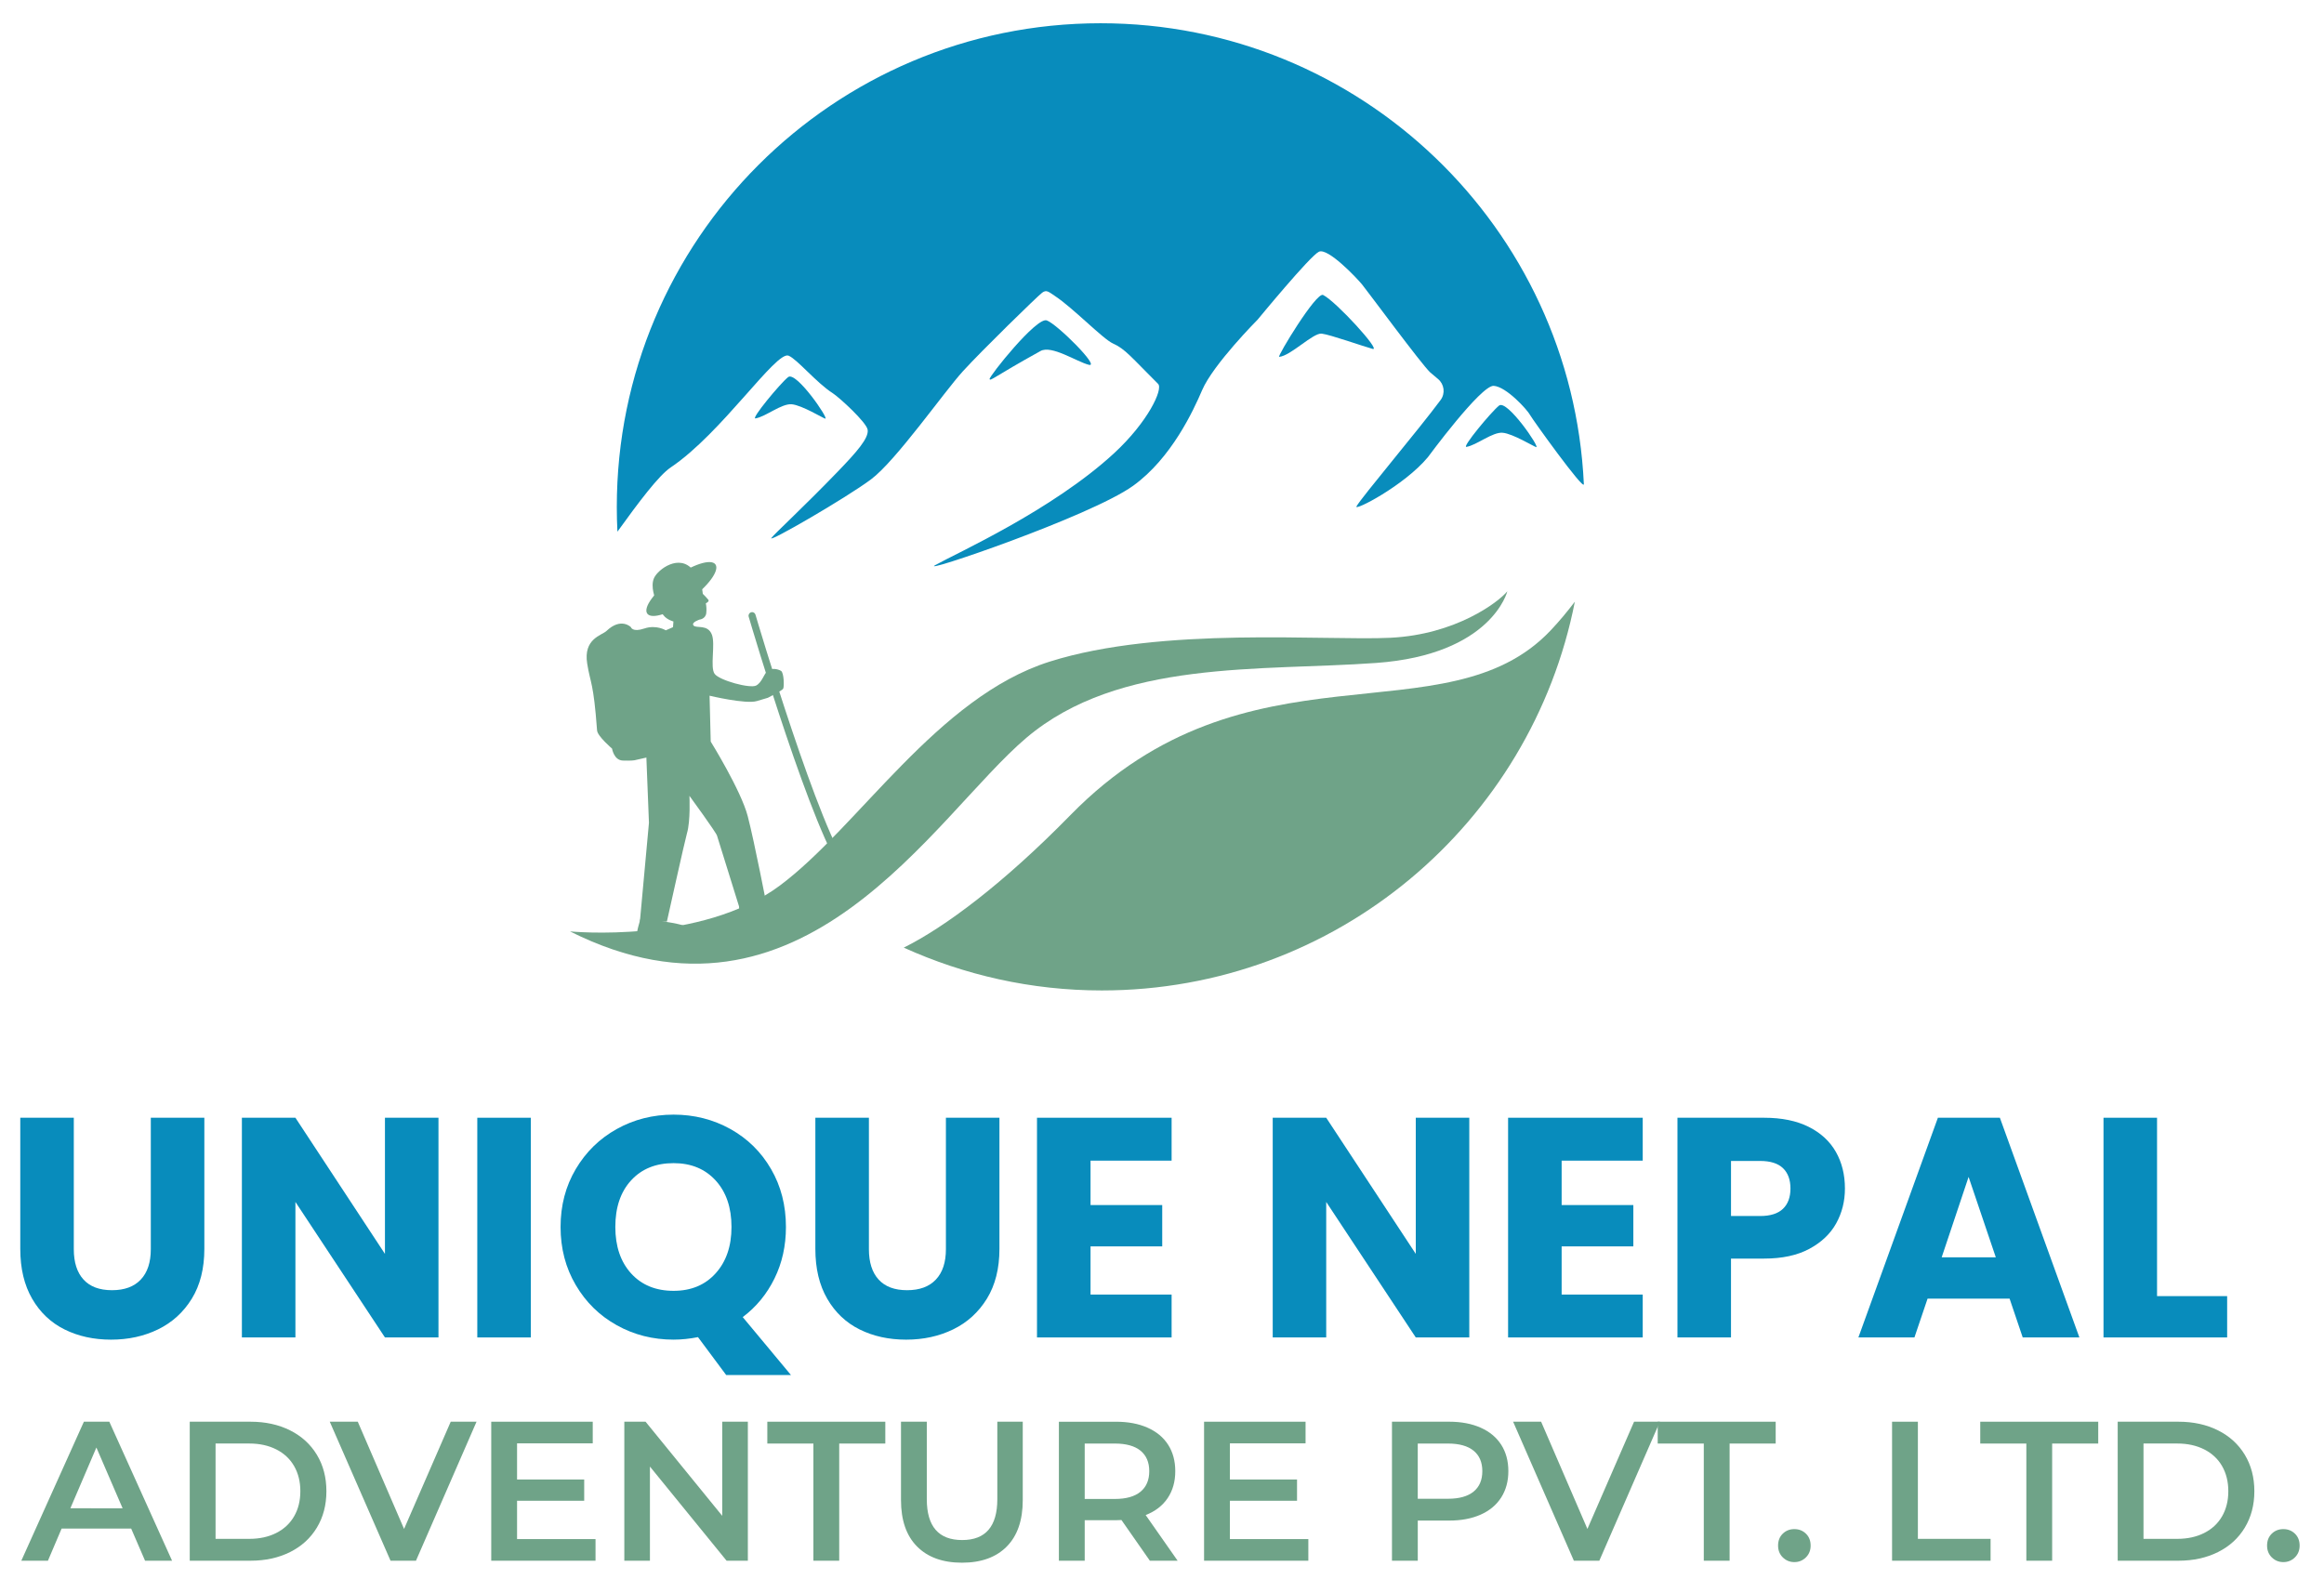 <?xml version="1.0" encoding="utf-8"?>
<!-- Generator: Adobe Illustrator 14.0.0, SVG Export Plug-In . SVG Version: 6.00 Build 43363)  -->
<!DOCTYPE svg PUBLIC "-//W3C//DTD SVG 1.1//EN" "http://www.w3.org/Graphics/SVG/1.1/DTD/svg11.dtd">
<svg version="1.1" id="Layer_1" xmlns="http://www.w3.org/2000/svg" xmlns:xlink="http://www.w3.org/1999/xlink" x="0px" y="0px"
	 width="156px" height="106px" viewBox="0 0 156 106" enable-background="new 0 0 156 106" xml:space="preserve">
<g>
	<path fill="#088CBC" d="M4.954,75.048v8.825c0,0.883,0.217,1.563,0.652,2.039c0.434,0.477,1.071,0.715,1.912,0.715
		c0.841,0,1.485-0.238,1.933-0.715c0.449-0.476,0.672-1.156,0.672-2.039v-8.825h3.594v8.805c0,1.316-0.281,2.431-0.84,3.341
		c-0.561,0.911-1.314,1.597-2.259,2.06c-0.946,0.462-2,0.693-3.162,0.693c-1.163,0-2.204-0.228-3.121-0.684
		c-0.918-0.455-1.643-1.141-2.175-2.059c-0.532-0.917-0.799-2.035-0.799-3.352v-8.805H4.954z"/>
	<polygon fill="#088CBC" points="29.433,89.799 25.84,89.799 19.83,80.701 19.83,89.799 16.237,89.799 16.237,75.048 19.83,75.048 
		25.84,84.188 25.84,75.048 29.433,75.048 	"/>
	<rect x="32.039" y="75.048" fill="#088CBC" width="3.593" height="14.751"/>
	<path fill="#088CBC" d="M48.744,92.32l-1.891-2.542c-0.56,0.111-1.107,0.168-1.639,0.168c-1.387,0-2.658-0.322-3.814-0.968
		c-1.156-0.643-2.073-1.542-2.752-2.698c-0.68-1.156-1.019-2.455-1.019-3.899c0-1.442,0.339-2.737,1.019-3.886
		c0.679-1.149,1.597-2.047,2.752-2.69c1.156-0.643,2.427-0.966,3.814-0.966s2.658,0.323,3.814,0.966
		c1.156,0.644,2.066,1.541,2.731,2.69c0.666,1.148,0.998,2.443,0.998,3.886c0,1.262-0.255,2.415-0.767,3.457
		c-0.512,1.045-1.223,1.91-2.133,2.596l3.236,3.887H48.744z M42.366,85.503c0.708,0.777,1.657,1.166,2.848,1.166
		c1.177,0,2.118-0.393,2.826-1.178c0.707-0.784,1.062-1.82,1.062-3.11c0-1.302-0.354-2.342-1.062-3.119
		c-0.708-0.778-1.649-1.166-2.826-1.166c-1.191,0-2.14,0.384-2.848,1.155c-0.708,0.77-1.062,1.814-1.062,3.13
		C41.305,83.685,41.659,84.725,42.366,85.503"/>
	<path fill="#088CBC" d="M58.326,75.048v8.825c0,0.883,0.217,1.563,0.651,2.039c0.435,0.477,1.071,0.715,1.912,0.715
		c0.841,0,1.485-0.238,1.933-0.715c0.449-0.476,0.673-1.156,0.673-2.039v-8.825h3.593v8.805c0,1.316-0.281,2.431-0.84,3.341
		c-0.561,0.911-1.313,1.597-2.259,2.06c-0.946,0.462-2,0.693-3.163,0.693c-1.163,0-2.204-0.228-3.121-0.684
		c-0.917-0.455-1.643-1.141-2.175-2.059c-0.533-0.917-0.799-2.035-0.799-3.352v-8.805H58.326z"/>
	<polygon fill="#088CBC" points="73.203,77.928 73.203,80.91 78.015,80.91 78.015,83.685 73.203,83.685 73.203,86.92 78.645,86.92 
		78.645,89.799 69.609,89.799 69.609,75.048 78.645,75.048 78.645,77.928 	"/>
	<polygon fill="#088CBC" points="98.627,89.799 95.035,89.799 89.023,80.701 89.023,89.799 85.432,89.799 85.432,75.048 
		89.023,75.048 95.035,84.188 95.035,75.048 98.627,75.048 	"/>
	<polygon fill="#088CBC" points="104.826,77.928 104.826,80.91 109.639,80.91 109.639,83.685 104.826,83.685 104.826,86.92 
		110.269,86.92 110.269,89.799 101.232,89.799 101.232,75.048 110.269,75.048 110.269,77.928 	"/>
	<path fill="#088CBC" d="M123.254,82.142c-0.392,0.706-0.995,1.276-1.808,1.712c-0.812,0.434-1.821,0.65-3.025,0.65h-2.227v5.295
		H112.6V75.048h5.821c1.177,0,2.171,0.204,2.983,0.609c0.813,0.408,1.422,0.967,1.829,1.682c0.406,0.714,0.609,1.534,0.609,2.459
		C123.843,80.652,123.646,81.433,123.254,82.142 M119.682,81.163c0.336-0.321,0.504-0.778,0.504-1.365
		c0-0.589-0.168-1.043-0.504-1.367c-0.337-0.321-0.847-0.482-1.533-0.482h-1.954v3.697h1.954
		C118.835,81.646,119.345,81.485,119.682,81.163"/>
	<path fill="#088CBC" d="M134.895,87.193h-5.505l-0.882,2.605h-3.762l5.337-14.751h4.16l5.337,14.751h-3.804L134.895,87.193z
		 M133.97,84.42l-1.827-5.399l-1.807,5.399H133.97z"/>
	<polygon fill="#088CBC" points="144.793,87.024 149.499,87.024 149.499,89.799 141.199,89.799 141.199,75.048 144.793,75.048 	"/>
	<path fill="#088CBC" d="M73.878,1.561c-17.936,0-32.475,14.54-32.475,32.476c0,0.557,0.014,1.111,0.042,1.661
		c1.417-1.967,2.771-3.773,3.58-4.316c3.411-2.289,7.074-7.844,7.909-7.501c0.583,0.24,1.853,1.808,2.968,2.522
		c0.427,0.272,2.26,1.949,2.34,2.45c0.091,0.567-0.759,1.518-2.008,2.814c-2.278,2.364-4.307,4.229-4.458,4.459
		c-0.228,0.346,5.012-2.688,6.688-3.937c1.676-1.249,4.901-5.866,6.166-7.256c1.265-1.392,5.037-5.07,5.33-5.284
		c0.293-0.213,0.43-0.054,0.837,0.213c1.223,0.8,3.243,2.908,3.92,3.205c0.805,0.353,1.254,0.949,3.021,2.707
		c0.353,0.351-0.678,2.557-2.958,4.661c-4.144,3.824-10.611,6.727-11.996,7.504c-1.214,0.681,10.418-3.265,13.277-5.322
		c2.583-1.859,4.063-5.091,4.631-6.419c0.747-1.741,3.732-4.743,3.732-4.743s3.51-4.269,4.109-4.554
		c0.6-0.283,2.539,1.757,2.909,2.214c0.372,0.457,3.95,5.31,4.554,5.881c0.064,0.06,0.286,0.247,0.529,0.448
		c0.426,0.351,0.504,0.971,0.176,1.414c-1.432,1.941-5.314,6.54-5.646,7.141c-0.194,0.353,3.195-1.385,4.792-3.301
		c0,0,3.566-4.845,4.419-4.792c0.853,0.053,2.278,1.632,2.449,1.97c0.12,0.237,3.626,5.125,3.603,4.633
		C105.518,15.282,91.301,1.561,73.878,1.561"/>
	<path fill="#138BC5" d="M105.153,34.757L105.153,34.757z"/>
	<path fill="#6FA388" d="M104.081,42.334c-7.046,7.437-20.356,0.261-32.231,12.396c-4.51,4.609-8.442,7.535-11.185,8.896
		c4.057,1.836,8.549,2.875,13.291,2.875c15.734,0,28.832-11.226,31.757-26.102C105.217,41.047,104.688,41.695,104.081,42.334"/>
	<path fill="#6FA388" d="M56.983,58.861c-0.087,0.024-0.185-0.002-0.247-0.076c-2.112-2.548-6.303-16.775-6.48-17.379
		c-0.037-0.126,0.035-0.258,0.161-0.295c0.137-0.038,0.258,0.035,0.295,0.161c0.043,0.147,4.34,14.737,6.391,17.21
		c0.084,0.101,0.07,0.25-0.031,0.334C57.044,58.837,57.015,58.854,56.983,58.861"/>
	<path fill="#6FA388" d="M47.71,49.883l-0.08-3.172c0,0,2.429,0.582,3.171,0.361l0.743-0.221c0,0,0.944-0.481,1.024-0.602
		c0.08-0.121,0.06-1.084-0.141-1.205c-0.201-0.121-0.642-0.221-0.903,0c-0.261,0.221-0.362,0.763-0.763,0.983
		c-0.401,0.221-2.47-0.342-2.791-0.783c-0.321-0.441,0.062-1.99-0.184-2.631c-0.278-0.72-1.04-0.403-1.229-0.614
		c-0.188-0.21,0.404-0.399,0.404-0.399s0.402-0.038,0.448-0.439c0.026-0.242,0.009-0.458-0.029-0.653
		c0.093-0.046,0.242-0.139,0.163-0.244c-0.088-0.117-0.286-0.313-0.367-0.391c-0.014-0.079-0.032-0.29-0.044-0.316
		c-0.138-0.299-0.265-0.508-0.265-0.508s0.278-0.306-0.249-0.489c-0.527-0.183-1.377-0.029-1.846,0.303
		c-0.816,0.576-0.824,1.669-0.241,2.441c0.241,0.317,0.673,0.421,0.673,0.421l-0.027,0.384l-0.485,0.213c0,0-0.633-0.396-1.44-0.123
		c-0.806,0.274-0.902-0.091-0.902-0.091s-0.658-0.679-1.639,0.256c-0.316,0.301-1.565,0.511-1.294,2.196
		c0.22,1.37,0.421,1.204,0.662,4.482c0.028,0.388,1.006,1.221,1.006,1.221s0.121,0.783,0.723,0.803
		c0.602,0.02,0.783-0.02,0.783-0.02L47.71,49.883z"/>
	<path fill="#6FA388" d="M46.279,53.434c0,0,1.818,2.491,1.852,2.677l1.524,4.898h1.852c0,0-0.864-4.487-1.317-6.216
		c-0.454-1.729-2.471-4.982-2.471-4.982l-4.364,0.206l0.206,5.228l-0.609,6.637h1.812c0,0,1.223-5.51,1.35-5.937
		C46.361,55.122,46.279,53.434,46.279,53.434"/>
	<path fill="#6FA388" d="M43.035,61.552c0,0-0.453,1.4-0.247,1.441c0.206,0.041,0.824,0.041,1.153,0.041s2.429,0.041,2.429,0.041
		s-0.165-0.824-0.535-0.946c-0.371-0.124-1.194-0.247-1.194-0.247L43.035,61.552z"/>
	<path fill="#6FA388" d="M49.614,60.845l0.042,1.193h3.581c0,0-0.165-0.617-0.699-0.864c-0.536-0.248-1.071-0.329-1.071-0.329
		H49.614z"/>
	<path fill="#6FA388" d="M38.263,62.537c0,0,8.796,0.866,14.083-3.077c5.286-3.942,10.572-12.652,18.112-15.036
		s18.503-1.387,22.88-1.603c4.376-0.217,7.235-2.383,7.843-3.12c0,0-1.04,4.246-8.796,4.81c-7.758,0.563-17.247-0.26-23.487,5.026
		C62.659,54.823,53.906,70.379,38.263,62.537"/>
	<path fill="#088CBC" d="M66.428,25.451c0.053,0.16,0.271-0.141,3.419-1.884c0.744-0.413,2.412,0.713,3.237,0.926
		c0.825,0.213-2.13-2.742-2.822-2.981C69.569,21.271,66.375,25.292,66.428,25.451"/>
	<path fill="#088CBC" d="M85.862,23.96c0.765-0.056,2.284-1.627,2.858-1.559c0.576,0.067,2.822,0.866,3.424,1.026
		c0.592,0.158-2.444-3.173-3.327-3.621C88.356,19.574,85.707,23.972,85.862,23.96"/>
	<path fill="#088CBC" d="M50.711,28.093c0.69-0.115,1.753-1.013,2.439-0.949c0.686,0.064,2.104,0.937,2.245,0.965
		c0.284,0.058-1.958-3.216-2.491-2.79C52.372,25.744,50.38,28.149,50.711,28.093"/>
	<path fill="#088CBC" d="M98.435,30.005c0.689-0.115,1.753-1.013,2.438-0.949s2.105,0.936,2.245,0.965
		c0.284,0.058-1.958-3.217-2.491-2.791C100.095,27.656,98.104,30.061,98.435,30.005"/>
	<path fill="#6FA388" d="M48.024,37.896c0.294,0.407-0.493,1.476-1.756,2.388c-1.264,0.913-2.526,1.323-2.82,0.916
		s0.493-1.476,1.756-2.388C46.468,37.899,47.73,37.489,48.024,37.896"/>
	<path fill="#6FA388" d="M44.01,40.25c0,0-0.374-0.854-0.107-1.441c0.267-0.588,1.708-1.655,2.616-0.534
		C46.519,38.275,45.238,40.197,44.01,40.25"/>
	<path fill="#6FA388" d="M8.804,102.63H4.137l-0.92,2.16H1.431l4.2-9.333h1.707l4.212,9.333H9.737L8.804,102.63z M8.23,101.27
		L6.47,97.19l-1.746,4.079H8.23z"/>
	<path fill="#6FA388" d="M12.737,95.457h4.08c0.995,0,1.88,0.193,2.653,0.58c0.773,0.386,1.373,0.934,1.8,1.64
		c0.427,0.707,0.64,1.522,0.64,2.446c0,0.925-0.213,1.74-0.64,2.446c-0.427,0.707-1.026,1.254-1.8,1.641
		c-0.773,0.386-1.658,0.58-2.653,0.58h-4.08V95.457z M16.736,103.322c0.684,0,1.287-0.131,1.806-0.394
		c0.52-0.262,0.92-0.635,1.2-1.119c0.28-0.483,0.419-1.047,0.419-1.687s-0.14-1.202-0.419-1.687s-0.68-0.857-1.2-1.12
		c-0.52-0.262-1.122-0.394-1.806-0.394H14.47v6.399H16.736z"/>
	<polygon fill="#6FA388" points="31.988,95.457 27.922,104.79 26.215,104.79 22.136,95.457 24.016,95.457 27.123,102.656 
		30.255,95.457 	"/>
	<polygon fill="#6FA388" points="39.975,103.337 39.975,104.79 32.975,104.79 32.975,95.457 39.788,95.457 39.788,96.91 
		34.708,96.91 34.708,99.337 39.215,99.337 39.215,100.764 34.708,100.764 34.708,103.337 	"/>
	<polygon fill="#6FA388" points="50.2,95.457 50.2,104.79 48.773,104.79 43.627,98.469 43.627,104.79 41.908,104.79 41.908,95.457 
		43.334,95.457 48.48,101.776 48.48,95.457 	"/>
	<polygon fill="#6FA388" points="54.6,96.923 51.507,96.923 51.507,95.457 59.427,95.457 59.427,96.923 56.333,96.923 
		56.333,104.79 54.6,104.79 	"/>
	<path fill="#6FA388" d="M61.56,103.837c-0.721-0.725-1.08-1.764-1.08-3.114v-5.266h1.732v5.199c0,1.831,0.792,2.746,2.374,2.746
		c1.573,0,2.36-0.915,2.36-2.746v-5.199h1.707v5.266c0,1.351-0.358,2.39-1.073,3.114c-0.716,0.724-1.718,1.086-3.007,1.086
		C63.283,104.923,62.279,104.561,61.56,103.837"/>
	<path fill="#6FA388" d="M77.185,104.79l-1.907-2.733c-0.08,0.009-0.2,0.013-0.36,0.013h-2.106v2.721h-1.733v-9.333h3.84
		c0.808,0,1.513,0.133,2.112,0.4c0.601,0.266,1.061,0.648,1.381,1.146c0.319,0.499,0.479,1.09,0.479,1.774
		c0,0.701-0.171,1.306-0.514,1.813c-0.342,0.506-0.832,0.884-1.473,1.133l2.146,3.067H77.185z M76.559,97.403
		c-0.392-0.319-0.966-0.48-1.721-0.48h-2.026v3.72h2.026c0.755,0,1.329-0.162,1.721-0.486c0.391-0.324,0.586-0.784,0.586-1.379
		C77.145,98.182,76.949,97.724,76.559,97.403"/>
	<polygon fill="#6FA388" points="87.823,103.337 87.823,104.79 80.824,104.79 80.824,95.457 87.637,95.457 87.637,96.91 
		82.558,96.91 82.558,99.337 87.064,99.337 87.064,100.764 82.558,100.764 82.558,103.337 	"/>
	<path fill="#6FA388" d="M99.389,95.857c0.601,0.266,1.06,0.649,1.381,1.146c0.319,0.499,0.479,1.09,0.479,1.774
		c0,0.675-0.16,1.264-0.479,1.766c-0.321,0.502-0.78,0.887-1.381,1.153c-0.6,0.267-1.305,0.399-2.113,0.399h-2.107v2.694h-1.732
		v-9.333h3.84C98.084,95.457,98.789,95.59,99.389,95.857 M98.916,100.149c0.391-0.319,0.586-0.777,0.586-1.372
		c0-0.596-0.195-1.054-0.586-1.374c-0.392-0.319-0.965-0.48-1.721-0.48h-2.027v3.707h2.027
		C97.951,100.63,98.524,100.47,98.916,100.149"/>
	<polygon fill="#6FA388" points="111.421,95.457 107.355,104.79 105.647,104.79 101.569,95.457 103.449,95.457 106.556,102.656 
		109.688,95.457 	"/>
	<polygon fill="#6FA388" points="114.368,96.923 111.275,96.923 111.275,95.457 119.194,95.457 119.194,96.923 116.101,96.923 
		116.101,104.79 114.368,104.79 	"/>
	<path fill="#6FA388" d="M119.674,104.57c-0.213-0.21-0.319-0.474-0.319-0.794c0-0.329,0.104-0.596,0.313-0.8
		c0.208-0.204,0.468-0.308,0.779-0.308s0.571,0.104,0.779,0.308c0.21,0.204,0.314,0.471,0.314,0.8c0,0.32-0.107,0.584-0.32,0.794
		c-0.213,0.208-0.472,0.313-0.773,0.313S119.888,104.778,119.674,104.57"/>
	<polygon fill="#6FA388" points="127.006,95.457 128.739,95.457 128.739,103.322 133.619,103.322 133.619,104.79 127.006,104.79 	
		"/>
	<polygon fill="#6FA388" points="136.02,96.923 132.926,96.923 132.926,95.457 140.845,95.457 140.845,96.923 137.752,96.923 
		137.752,104.79 136.02,104.79 	"/>
	<path fill="#6FA388" d="M142.152,95.457h4.08c0.995,0,1.879,0.193,2.652,0.58c0.773,0.386,1.373,0.934,1.8,1.64
		c0.426,0.707,0.641,1.522,0.641,2.446c0,0.925-0.215,1.74-0.641,2.446c-0.427,0.707-1.026,1.254-1.8,1.641
		c-0.773,0.386-1.657,0.58-2.652,0.58h-4.08V95.457z M146.151,103.322c0.685,0,1.287-0.131,1.807-0.394
		c0.52-0.262,0.921-0.635,1.2-1.119c0.279-0.483,0.419-1.047,0.419-1.687s-0.14-1.202-0.419-1.687s-0.681-0.857-1.2-1.12
		c-0.52-0.262-1.122-0.394-1.807-0.394h-2.267v6.399H146.151z"/>
	<path fill="#6FA388" d="M152.498,104.57c-0.213-0.21-0.319-0.474-0.319-0.794c0-0.329,0.104-0.596,0.313-0.8
		s0.469-0.308,0.779-0.308c0.312,0,0.571,0.104,0.78,0.308s0.313,0.471,0.313,0.8c0,0.32-0.107,0.584-0.32,0.794
		c-0.213,0.208-0.471,0.313-0.773,0.313C152.969,104.883,152.711,104.778,152.498,104.57"/>
</g>
</svg>
